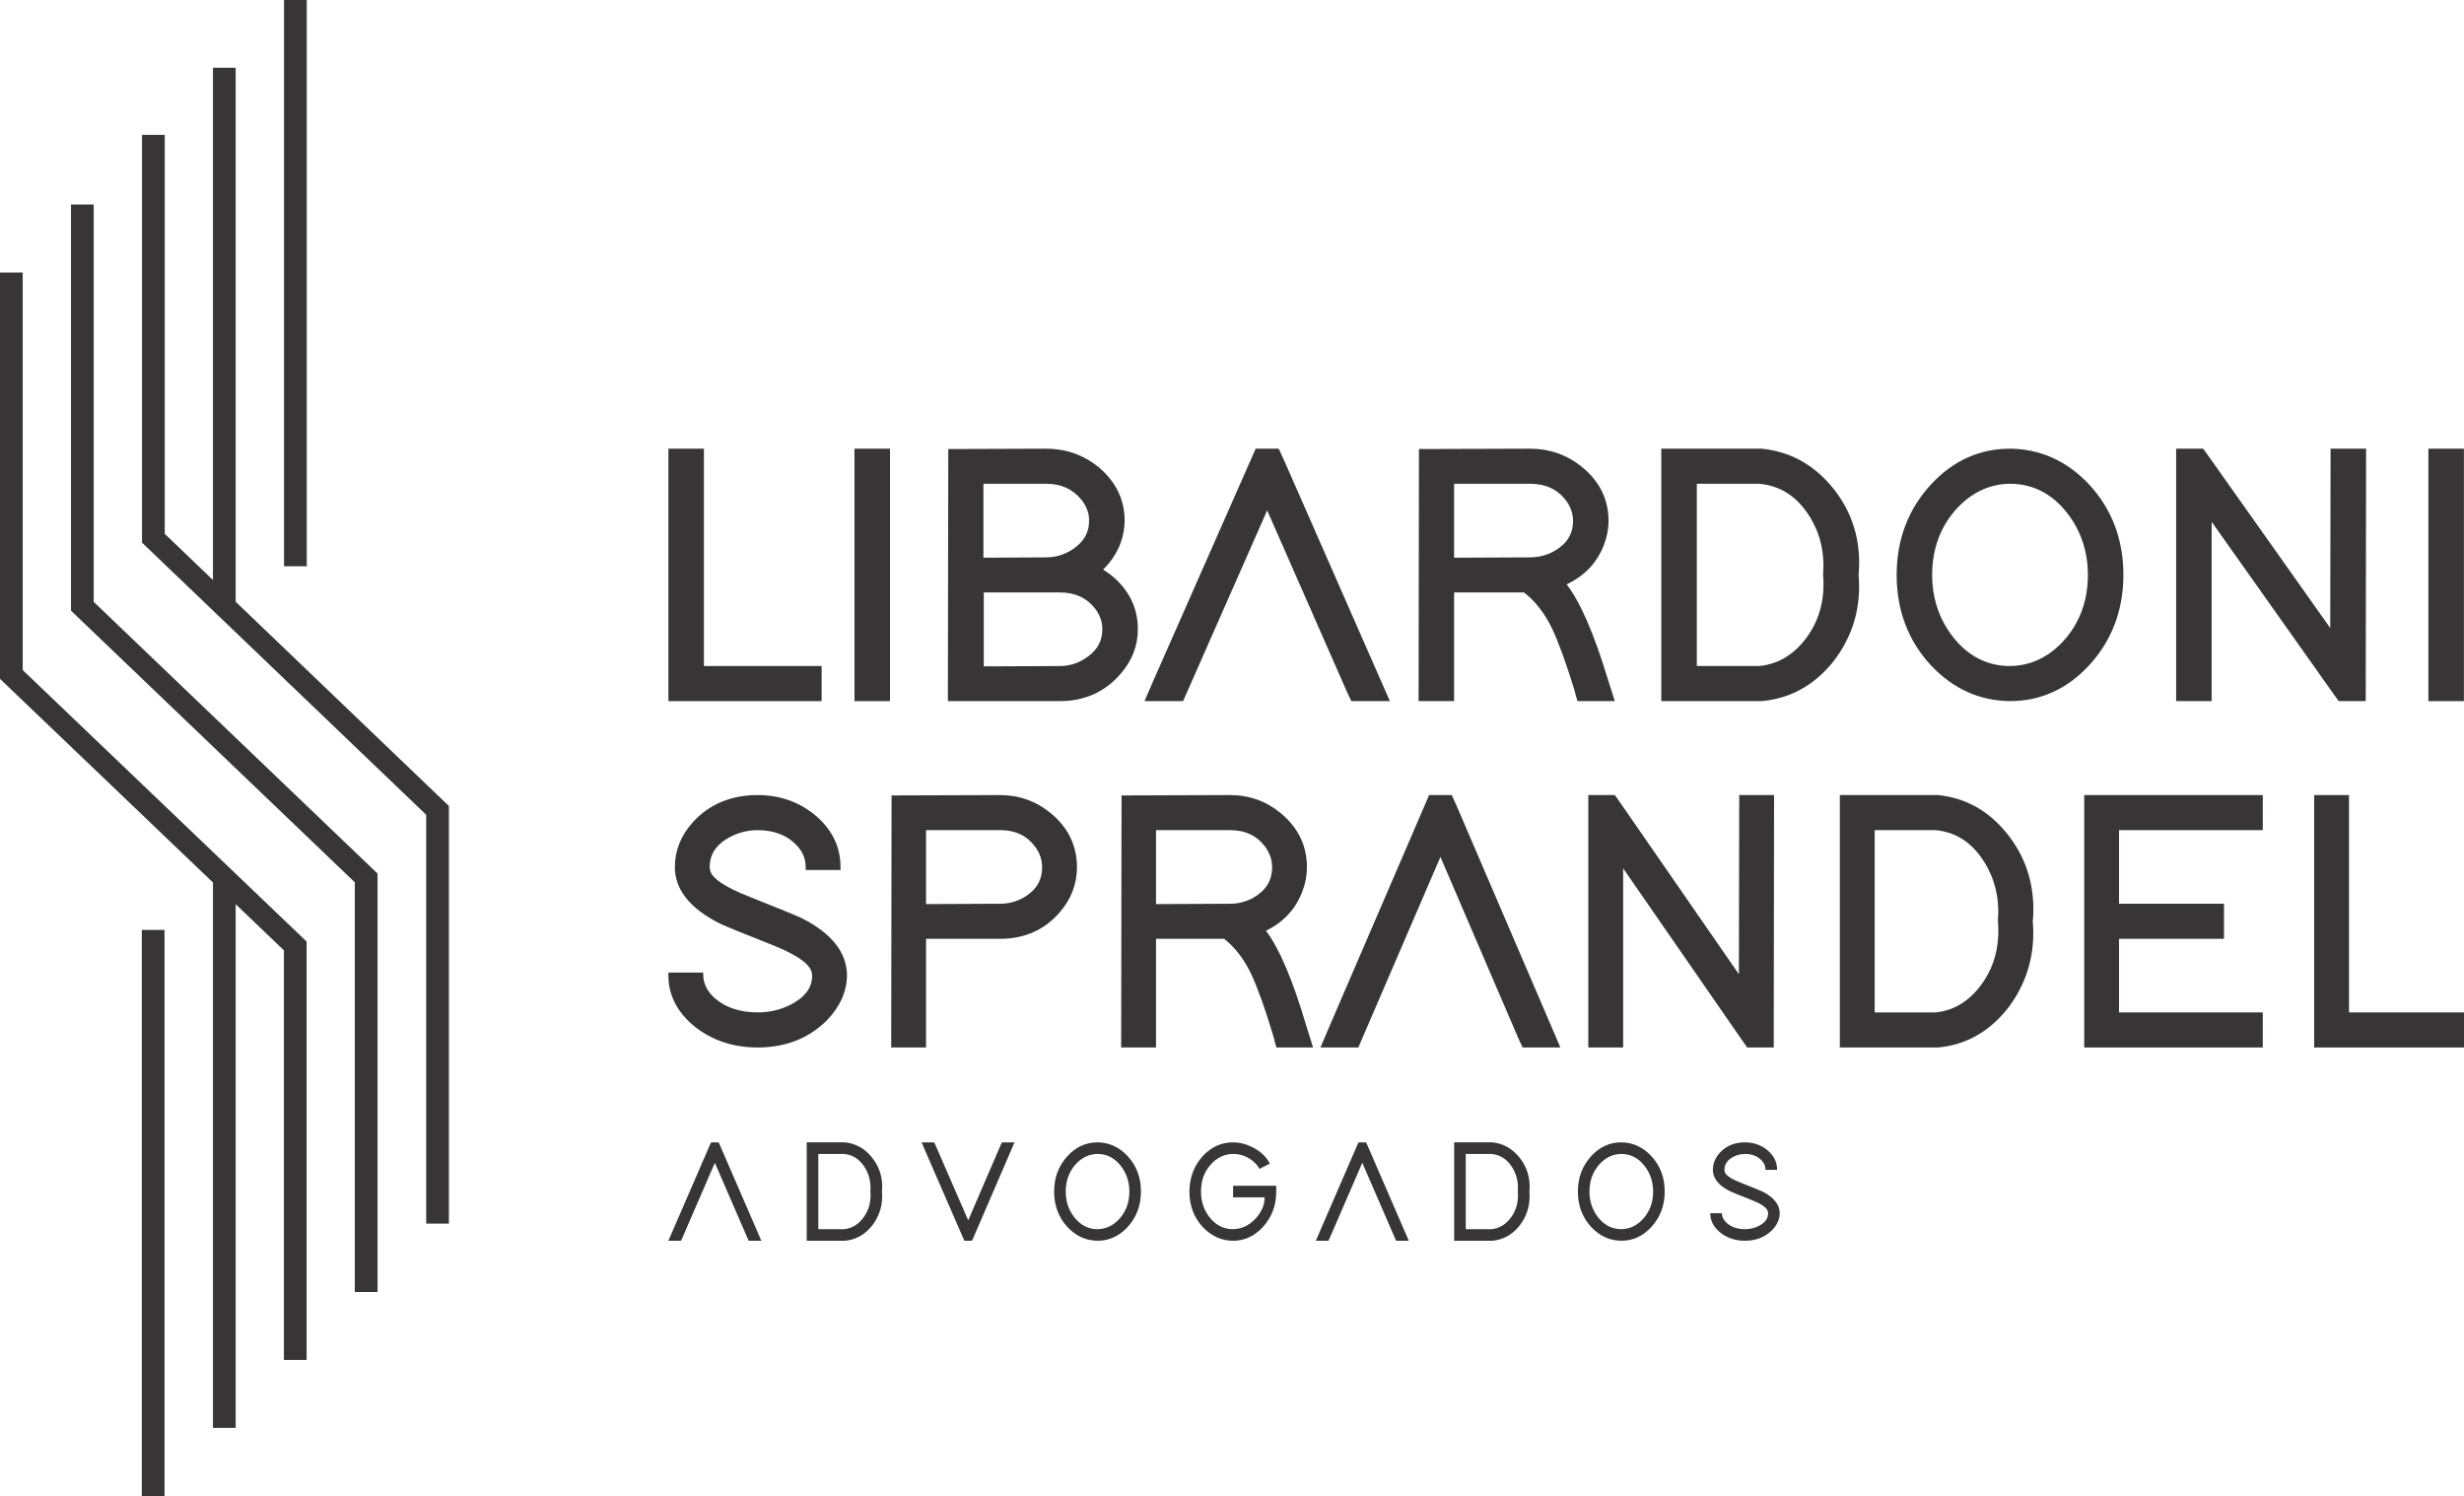 <?xml version="1.0" encoding="UTF-8"?>
<!DOCTYPE svg PUBLIC "-//W3C//DTD SVG 1.1//EN" "http://www.w3.org/Graphics/SVG/1.1/DTD/svg11.dtd">
<!-- Creator: CorelDRAW -->
<svg xmlns="http://www.w3.org/2000/svg" xml:space="preserve" width="33mm" height="20.04mm" version="1.1" style="shape-rendering:geometricPrecision; text-rendering:geometricPrecision; image-rendering:optimizeQuality; fill-rule:evenodd; clip-rule:evenodd"
viewBox="0 0 3300 2004"
 xmlns:xlink="http://www.w3.org/1999/xlink"
 xmlns:xodm="http://www.corel.com/coreldraw/odm/2003">
 <defs>
  <style type="text/css">
   <![CDATA[
    .fil1 {fill:#373535;fill-rule:nonzero}
    .fil0 {fill:#373535;fill-rule:nonzero}
   ]]>
  </style>
 </defs>
 <g id="Camada_x0020_1">
  <g id="_105553314499264">
   <g>
    <path class="fil0" d="M1370.83 1202.28c-9.62,5.45 -20.11,8.2 -31.2,8.2l-99.38 0.46 0 -99.06 99.38 0c20.01,0 35.18,7.1 46.29,21.68 6.59,8.72 9.77,17.93 9.77,28.11 0,17.68 -8.15,30.96 -24.86,40.61zm36.33 -113.15c-19.56,-16.08 -42.3,-24.2 -67.53,-24.2l-145.56 0.48 -0.49 337.61 46.67 0 0 -145.56 99.38 0c32.2,0 58.81,-11.75 79.09,-34.88 15.7,-17.82 23.65,-38.32 23.65,-60.91 0,-28.96 -11.84,-53.37 -35.21,-72.54z"/>
    <path class="fil0" d="M1073.75 1229.77c-7.78,-3.6 -30.98,-13.1 -69.04,-28.25 -36.99,-14.36 -48.82,-25.34 -52.14,-31.81 -1.37,-3 -2.06,-5.87 -2.06,-8.52 0,-17.29 8.91,-30.4 27.2,-40.07 11.54,-6.14 24.01,-9.23 37.07,-9.23 22.44,0 40.37,7.24 53.25,21.43 7.42,8.37 10.99,17.47 10.99,27.87l0 4.07 46.67 0 0 -4.07c0,-28.02 -12.17,-51.95 -36.2,-71.12 -21.17,-16.7 -46.3,-25.14 -74.71,-25.14 -35.69,0 -64.88,12.2 -86.78,36.28 -16.03,17.85 -24.16,38.03 -24.16,59.98 0,30.34 20.35,55.87 60.56,75.95 7.4,3.59 29.69,12.67 68.13,27.79 37.39,14.75 49.3,26.08 52.78,33.1 1.59,2.94 2.38,5.82 2.38,8.71 0,16.25 -9.49,29.04 -29.04,39.06 -13.48,6.8 -28.23,10.24 -43.87,10.24 -24.77,0 -44.9,-7.12 -59.68,-21.1 -8.61,-8.7 -12.96,-17.99 -13.25,-28.32l-0.1 -3.96 -46.55 0 0 4.08c0,26.39 12,49.51 35.75,68.74 23.41,18.26 51.62,27.54 83.83,27.54 37.19,0 68.3,-12.15 92.45,-36.18 17.66,-18.17 26.79,-38.37 27.14,-60.1 0,-30.64 -20.36,-56.51 -60.62,-76.97z"/>
    <polygon class="fil0" points="2328.88,1304.89 2169.77,1074.91 2162.75,1064.92 2127.21,1064.92 2127.21,1403.01 2173.87,1403.01 2173.87,1163.09 2332.95,1393.02 2339.98,1403.01 2375.53,1403.01 2375.99,1064.92 2329.32,1064.92 "/>
    <polygon class="fil0" points="1944.3,1064.92 1914,1064.92 1782.47,1370.16 1768.5,1403.01 1819.16,1403.01 1929.15,1147.74 2032.78,1388.99 2039.16,1403.01 2089.81,1403.01 1950.68,1078.95 "/>
    <path class="fil0" d="M1703.71 1161.68c0,17.67 -8.15,30.95 -24.87,40.61 -9.62,5.45 -20.13,8.2 -31.23,8.2l-99.38 0.46 0 -99.06 98.91 0c20.35,0 35.65,7.1 46.79,21.66 6.59,8.75 9.78,17.95 9.78,28.13zm-8.25 84.97c23.68,-11.54 40.11,-29.34 48.85,-52.93 4,-10.44 6.04,-21.22 6.04,-32.04 0,-29 -11.83,-53.39 -35.13,-72.52 -19.27,-16.08 -42.17,-24.26 -68.1,-24.26l-145.04 0.52 -0.52 337.6 46.67 0 0 -145.57 91.25 0c14.69,11.49 27.01,27.66 36.68,48.08 8.55,18.51 18.19,45.57 28.65,80.41l4.69 17.08 49.08 0 -9.36 -29.99c-17.88,-60.52 -35.94,-102.96 -53.76,-126.38z"/>
    <polygon class="fil0" points="2791.35,1403.02 3030.5,1403.02 3030.5,1356.03 2837.99,1356.03 2837.99,1257.44 2978.54,1257.44 2978.54,1210.48 2837.99,1210.48 2837.99,1111.89 3030.5,1111.89 3030.5,1064.93 2791.35,1064.93 "/>
    <path class="fil0" d="M2675.84 1234.3c2.8,34.32 -5.79,64.2 -25.55,88.79 -15.91,19.75 -35.55,30.82 -57.96,32.96l-81.58 0 0 -244.16 81.21 -0.02c27.46,2.51 48.83,16.32 65.25,42.25 14.56,23.1 20.82,49.37 18.61,78.39l0.02 1.79zm-80.23 -169.37l-131.53 -0.02 0 338.12 131.31 0 0.2 -0.03c37.24,-3.33 68.79,-21.16 93.85,-53.02 25.51,-33.66 36.63,-72.82 33.05,-115.66 3.92,-44.87 -7.71,-84.52 -34.6,-117.91 -24.64,-30.51 -55.7,-47.85 -92.28,-51.48z"/>
    <polygon class="fil0" points="3146,1356.03 3146,1064.93 3099.33,1064.93 3099.33,1403.02 3300,1403.02 3300,1356.03 "/>
   </g>
   <g>
    <polygon class="fil0" points="942.75,600.97 895.2,600.97 895.2,939.07 1100.36,939.07 1100.36,892.11 942.75,892.11 "/>
    <path class="fil0" d="M2796.27 770.02c0,35.93 -11.74,66.5 -34.82,90.81 -19.81,20.45 -43.2,30.98 -69.47,31.27 -30.37,0 -56.15,-13.18 -76.57,-39.18 -18.39,-23.73 -27.7,-51.65 -27.7,-82.9 0,-35.91 11.72,-66.49 34.82,-90.84 19.81,-20.42 43.18,-30.93 69.45,-31.22 30.39,0 56.15,13.18 76.57,39.18 18.39,23.73 27.72,51.63 27.72,82.88zm-104.29 -169.05c-40.39,0 -75.69,15.79 -104.91,46.91 -31.12,33.3 -46.9,74.39 -46.9,122.14 0,47.75 15.61,88.7 46.41,121.69 29.54,31.11 65.01,47.04 105.37,47.36l0.03 0c40.38,0 75.71,-15.77 104.95,-46.89 31.11,-33.32 46.89,-74.41 46.89,-122.16 0,-47.75 -15.62,-88.7 -46.42,-121.67 -29.54,-31.11 -64.99,-47.04 -105.42,-47.38z"/>
    <polygon class="fil0" points="1144.4,939.08 1191.95,939.08 1191.95,600.99 1144.4,600.99 "/>
    <polygon class="fil0" points="3120.86,841.2 2957.83,610.91 2950.68,600.97 2914.47,600.97 2914.47,939.07 2962.03,939.07 2962.03,698.91 3125.03,929.13 3132.17,939.07 3168.38,939.07 3168.88,600.97 3121.33,600.97 "/>
    <path class="fil0" d="M2441.67 770.35c2.84,34.33 -5.95,64.2 -26.17,88.8 -16.28,19.73 -36.39,30.8 -59.39,32.94l-83.59 0 0 -244.15 83.23 -0.02c28.15,2.5 50.03,16.35 66.87,42.33 14.85,23.07 21.26,49.32 19.03,78.31l0.02 1.79zm-82.22 -169.36l-134.48 0 0 338.09 134.26 0 0.17 -0.02c38.08,-3.32 70.34,-21.11 95.97,-53 26.12,-33.64 37.51,-72.82 33.83,-115.69 4.02,-44.88 -7.89,-84.57 -35.4,-117.96 -25.24,-30.46 -56.96,-47.77 -94.35,-51.42z"/>
    <path class="fil0" d="M1434.02 737.41c-10.15,6.06 -21.22,9.13 -32.9,9.13l-84.06 0.46 0 -99.06 84.06 0c19.94,0 35.33,6.97 47.08,21.28 7,8.72 10.42,17.9 10.42,28.01 0,17.07 -8.06,30.2 -24.6,40.18zm17.67 145.6c-9.79,6.03 -20.7,9.11 -32.36,9.11l-101.77 0.43 0 -99.03 101.79 0c20.24,0 35.61,6.95 47.04,21.24 6.61,8.58 9.95,18.01 9.95,28.03 0,17.09 -8.06,30.22 -24.65,40.22zm36.17 -112.81c-3.34,-2.58 -6.88,-5.01 -10.54,-7.26 18.83,-18.69 28.53,-40.73 28.87,-65.71 0,-28.3 -11.95,-52.55 -35.53,-72.1 -20.02,-16.03 -43.42,-24.15 -69.54,-24.15l-131.12 0.46 -0.52 337.63 149.87 0c32.61,0 59.64,-11.88 80.36,-35.3 16.06,-17.84 24.18,-38.34 24.18,-60.98 0,-28.96 -12.11,-53.37 -36.03,-72.59z"/>
    <polygon class="fil0" points="3252.33,939.08 3299.88,939.08 3299.88,600.99 3252.33,600.99 "/>
    <path class="fil0" d="M2106.76 697.72c0,17.66 -8.36,30.94 -25.49,40.59 -9.82,5.44 -20.57,8.22 -32.01,8.22l-101.81 0.49 0 -99.08 101.32 0c20.87,0 36.58,7.12 47.99,21.7 6.73,8.71 10,17.93 10,28.08zm-8.6 85c24.23,-11.54 41.03,-29.34 49.94,-52.91 4.11,-10.48 6.2,-21.26 6.2,-32.09 0,-28.99 -12.1,-53.4 -35.96,-72.54 -19.71,-16.06 -43.11,-24.21 -69.6,-24.21l-148.35 0.47 -0.49 337.63 47.55 0 0 -145.55 93.56 0c15.02,11.49 27.67,27.69 37.56,48.11 8.74,18.48 18.61,45.54 29.32,80.4l4.78 17.04 50.04 0 -9.56 -30c-18.31,-60.49 -36.8,-102.96 -54.99,-126.35z"/>
    <polygon class="fil0" points="1712.53,600.97 1681.72,600.97 1547.11,906.2 1532.8,939.07 1584.48,939.07 1697.11,683.61 1803.26,925.08 1809.77,939.07 1861.43,939.07 1719.06,615 "/>
   </g>
  </g>
  <path class="fil0" d="M914.2 1657.22l43.2 -99.79 43.22 99.79 2.13 4.65 16.85 0 -4.65 -10.85 -50.37 -116.27 -2.14 -4.65 -10.07 0 -2.13 4.65 -50.38 116.27 -4.66 10.85 16.86 0 2.14 -4.65zm174 4.65l42.63 0 0.39 0 0.39 0c14.59,-1.29 26.8,-8.14 36.62,-20.54 10.07,-13.18 14.41,-28.29 12.98,-45.34 1.55,-17.57 -2.97,-32.88 -13.56,-45.93 -9.69,-11.88 -21.7,-18.54 -36.04,-19.96l-0.39 0 -43.02 0 -7.75 0 0 7.76 0 116.26 0 7.75 7.75 0zm7.75 -15.5l0 -100.76 34.49 0c11.5,1.03 20.67,6.91 27.52,17.63 6.07,9.56 8.65,20.28 7.75,32.17l0 0.58c1.16,14.21 -2.39,26.42 -10.66,36.62 -6.71,8.27 -14.92,12.85 -24.61,13.76l-34.49 0zm143.01 -105.42l50.57 116.27 2.13 4.65 10.08 0 2.13 -4.65 50.18 -116.27 4.65 -10.85 -16.85 0 -2.13 4.65 -43.02 99.8 -43.4 -99.8 -2.14 -4.65 -16.86 0 4.66 10.85zm172.83 55.04c0,18.73 5.95,34.56 17.84,47.47 11.36,12.14 24.8,18.28 40.3,18.41 15.5,0 28.87,-6.07 40.11,-18.22 12.01,-13.04 18.02,-28.93 18.02,-47.66 0,-18.73 -5.94,-34.56 -17.82,-47.47 -11.37,-12.15 -24.81,-18.28 -40.31,-18.42 -15.5,0 -28.87,6.08 -40.11,18.22 -12.02,13.05 -18.03,28.94 -18.03,47.67zm15.51 0c0,-14.86 4.71,-27.32 14.14,-37.4 8.15,-8.53 17.64,-12.85 28.49,-12.98 12.53,0 23,5.42 31.39,16.27 7.5,9.82 11.24,21.19 11.24,34.11 0,14.85 -4.72,27.32 -14.15,37.39 -8.13,8.53 -17.63,12.86 -28.48,12.99 -12.53,0 -22.99,-5.43 -31.39,-16.28 -7.49,-9.81 -11.24,-21.18 -11.24,-34.1zm224.19 7.75l42.24 0c0,10.08 -4,19.51 -12.01,28.29 -8.79,9.43 -18.92,14.21 -30.42,14.34 -12.66,0 -23.26,-5.49 -31.79,-16.47 -7.36,-9.69 -11.04,-20.99 -11.04,-33.91 0,-14.99 4.72,-27.46 14.15,-37.4 8.14,-8.53 17.69,-12.85 28.68,-12.98 10.59,-0.13 20.02,3.49 28.29,10.85 3.1,2.97 5.49,6.01 7.17,9.1l13.95 -6.97c-4.66,-9.17 -12.47,-16.53 -23.45,-22.09 -8.52,-4.26 -17.18,-6.4 -25.96,-6.4 -15.5,0 -28.94,6.08 -40.31,18.22 -11.88,13.17 -17.89,29.06 -18.02,47.67 0,18.73 5.95,34.56 17.83,47.47 11.5,12.14 25,18.28 40.5,18.41 15.37,0 28.67,-6.07 39.92,-18.22 12.01,-13.04 18.01,-28.93 18.01,-47.66l0 -7.75 -57.74 0 0 15.5zm129.83 53.48l43.2 -99.79 43.22 99.79 2.13 4.65 16.85 0 -4.65 -10.85 -50.37 -116.27 -2.14 -4.65 -10.07 0 -2.13 4.65 -50.38 116.27 -4.66 10.85 16.86 0 2.14 -4.65zm174 4.65l42.63 0 0.39 0 0.39 0c14.59,-1.29 26.8,-8.14 36.62,-20.54 10.07,-13.18 14.41,-28.29 12.98,-45.34 1.55,-17.57 -2.97,-32.88 -13.56,-45.93 -9.69,-11.88 -21.7,-18.54 -36.04,-19.96l-0.39 0 -43.02 0 -7.75 0 0 7.76 0 116.26 0 7.75 7.75 0zm7.75 -15.5l0 -100.76 34.5 0c11.49,1.03 20.66,6.91 27.51,17.63 6.07,9.56 8.65,20.28 7.75,32.17l0 0.58c1.16,14.21 -2.39,26.42 -10.66,36.62 -6.71,8.27 -14.92,12.85 -24.6,13.76l-34.5 0zm150.17 -50.38c0,18.73 5.95,34.56 17.83,47.47 11.37,12.14 24.81,18.28 40.31,18.41 15.5,0 28.87,-6.07 40.11,-18.22 12.01,-13.04 18.02,-28.93 18.02,-47.66 0,-18.73 -5.94,-34.56 -17.82,-47.47 -11.38,-12.15 -24.81,-18.28 -40.31,-18.42 -15.5,0 -28.88,6.08 -40.11,18.22 -12.02,13.05 -18.03,28.94 -18.03,47.67zm15.5 0c0,-14.86 4.72,-27.32 14.15,-37.4 8.14,-8.53 17.64,-12.85 28.49,-12.98 12.52,0 23,5.42 31.39,16.27 7.49,9.82 11.24,21.19 11.24,34.11 0,14.85 -4.72,27.32 -14.15,37.39 -8.13,8.53 -17.63,12.86 -28.48,12.99 -12.53,0 -23,-5.43 -31.39,-16.28 -7.49,-9.81 -11.25,-21.18 -11.25,-34.1zm251.33 -29.07c0,-10.72 -4.66,-19.76 -13.96,-27.13 -8.27,-6.46 -17.96,-9.69 -29.06,-9.69 -13.95,0 -25.19,4.65 -33.72,13.96 -6.2,6.84 -9.3,14.46 -9.3,22.86 0,11.5 7.81,21.13 23.45,28.87 2.97,1.43 12.08,5.11 27.32,11.05 12.53,4.91 19.89,9.56 22.09,13.95 0.78,1.42 1.17,2.84 1.17,4.27 0,7.1 -4.2,12.78 -12.6,17.05 -5.69,2.84 -11.82,4.26 -18.41,4.26 -10.46,0 -18.86,-2.97 -25.19,-8.92 -3.75,-3.74 -5.68,-7.88 -5.81,-12.39l-15.5 0c0,10.07 4.58,18.79 13.75,26.15 9.18,7.11 20.08,10.66 32.75,10.66 14.6,0 26.61,-4.65 36.04,-13.95 6.85,-6.98 10.33,-14.6 10.47,-22.86 0,-11.63 -7.82,-21.39 -23.45,-29.27 -3.1,-1.42 -12.34,-5.16 -27.71,-11.23 -12.41,-4.78 -19.7,-9.31 -21.9,-13.57 -0.64,-1.42 -0.97,-2.78 -0.97,-4.07 0,-7.49 3.95,-13.31 11.83,-17.44 4.9,-2.58 10.13,-3.87 15.69,-3.87 9.56,0 17.12,3.03 22.67,9.1 3.23,3.62 4.84,7.69 4.84,12.21l15.51 0z"/>
  <g id="_105553314471456">
   <polygon class="fil1" points="380.41,91.53 380.41,0 410.83,0 410.83,758.46 380.41,758.46 "/>
   <polygon class="fil1" points="189.93,1337.07 189.93,1245.54 220.34,1245.54 220.34,2004 189.93,2004 "/>
   <polygon class="fil1" points="285.22,146.7 285.22,90.78 315.63,90.78 315.63,817.07 285.22,817.07 "/>
   <polygon class="fil1" points="285.22,1260.08 285.22,1176.79 315.63,1176.79 315.63,1912.5 285.22,1912.5 "/>
   <polygon class="fil1" points="30.41,365.04 30.41,897.49 410.65,1261.12 410.65,1821.47 380.23,1821.47 380.23,1272.89 -0,909.27 -0,365.04 "/>
   <polygon class="fil1" points="125.49,273.95 125.49,806.14 505.62,1170.04 505.62,1730.5 475.2,1730.5 475.2,1181.81 95.08,817.91 95.08,273.95 "/>
   <polygon class="fil1" points="220.63,180.68 220.63,715.01 601.2,1079.56 601.2,1638.94 570.79,1638.94 570.79,1091.33 190.21,726.78 190.21,180.68 "/>
  </g>
 </g>
</svg>
